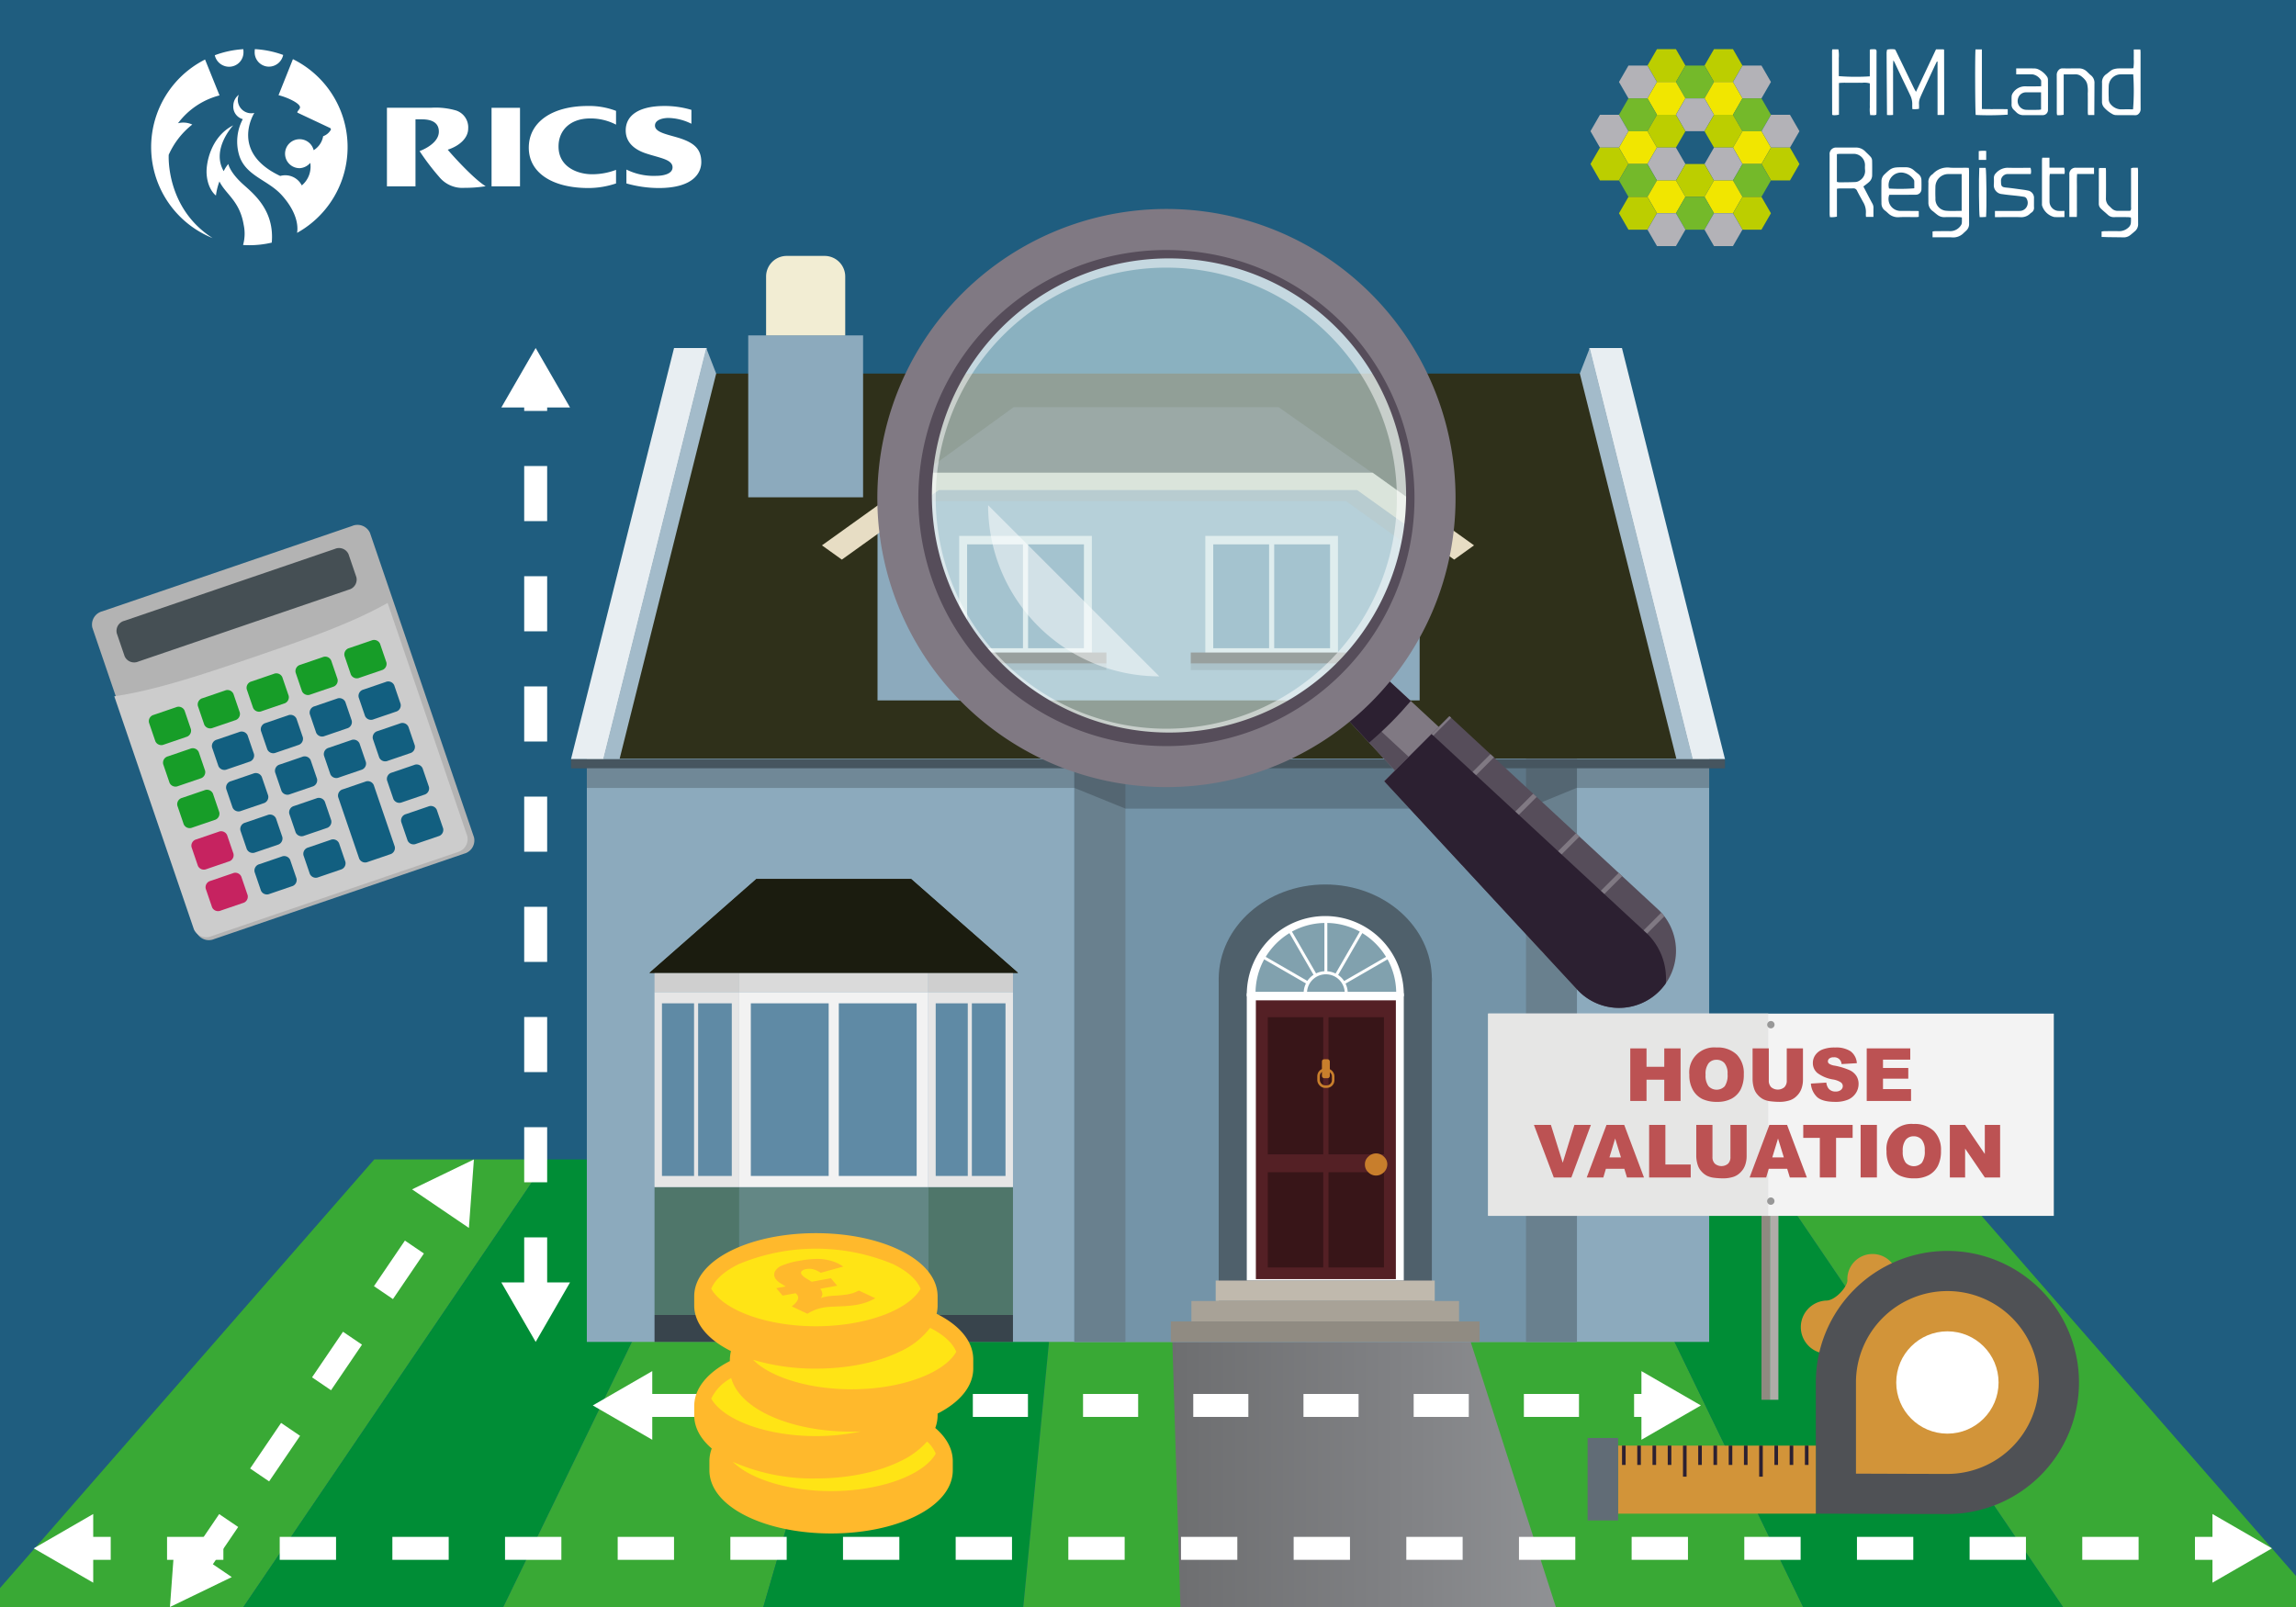 <svg xmlns="http://www.w3.org/2000/svg" xmlns:xlink="http://www.w3.org/1999/xlink" width="500" height="350" viewBox="0 0 500 350">
  <defs>
    <style>
      .a, .ao, .ap, .aq, .u {
        fill: none;
      }

      .b {
        fill: #1f5d7f;
      }

      .c {
        fill: #39a935;
      }

      .d {
        fill: #008d36;
      }

      .ab, .an, .e, .g, .i, .m, .n, .t, .v, .w, .x, .y {
        fill-rule: evenodd;
      }

      .e {
        fill: url(#a);
      }

      .f {
        fill: #8caabd;
      }

      .g {
        fill: #2f301a;
      }

      .h {
        fill: #7494a8;
      }

      .i {
        fill: #69808e;
      }

      .j {
        fill: #f2edd3;
      }

      .k {
        fill: #e8eef2;
      }

      .l {
        fill: #a3bbca;
      }

      .m {
        fill: #46555f;
      }

      .n, .o {
        fill: #4f606b;
      }

      .bp, .p, .t {
        fill: #fff;
      }

      .q {
        fill: #542025;
      }

      .r {
        fill: #381518;
      }

      .s {
        fill: #c87e2c;
      }

      .u {
        stroke: #c87e2c;
        stroke-width: 0.555px;
      }

      .ao, .ap, .aq, .u {
        stroke-miterlimit: 10;
      }

      .v {
        fill: #81a1ae;
      }

      .w {
        fill: #c0b9ad;
      }

      .x {
        fill: #a8a297;
      }

      .y {
        fill: #908b82;
      }

      .z {
        opacity: 0.2;
      }

      .aa {
        fill: #49493f;
      }

      .ab {
        fill: #949494;
        opacity: 0.5;
      }

      .ac {
        fill: #e7ddc4;
      }

      .ad {
        fill: #f2f2f2;
      }

      .ae {
        fill: #5f8aa5;
      }

      .af {
        fill: #41322b;
      }

      .ag, .ah {
        fill: #275432;
      }

      .ag, .ai, .bl {
        opacity: 0.6;
      }

      .ah, .aj {
        opacity: 0.4;
      }

      .ak {
        fill: #cfcfcf;
      }

      .al {
        fill: #dadada;
      }

      .am {
        fill: #e6e6e6;
      }

      .an {
        fill: #1b1c0f;
      }

      .ao, .ap, .aq {
        stroke: #fff;
        stroke-width: 5px;
      }

      .ap {
        stroke-dasharray: 12.267 12.267;
      }

      .aq {
        stroke-dasharray: 12 12;
      }

      .ar {
        fill: #ffe415;
      }

      .as {
        fill: #ffb92c;
      }

      .at {
        isolation: isolate;
      }

      .au {
        clip-path: url(#b);
      }

      .av {
        fill: #b3b3b3;
      }

      .aw {
        fill: #454f54;
      }

      .ax {
        fill: #ccc;
      }

      .ay {
        fill: #179d28;
      }

      .az {
        fill: #c62360;
      }

      .ba {
        fill: #125f80;
      }

      .bb {
        fill: #bcce00;
      }

      .bc {
        fill: #b3b2b7;
      }

      .bd {
        fill: #74b92a;
      }

      .be {
        fill: #f1e600;
      }

      .bf {
        fill: #8f8a80;
      }

      .bg {
        fill: #afaca8;
      }

      .bh {
        fill: #f3f3f3;
      }

      .bi {
        fill: #e6e6e5;
      }

      .bj {
        fill: #989898;
      }

      .bk {
        fill: #bc5253;
      }

      .bl {
        fill: #d2e9eb;
      }

      .bm {
        fill: #807983;
      }

      .bn {
        fill: #564d5a;
      }

      .bo {
        fill: #2c2031;
      }

      .bp {
        fill-opacity: 0.5;
      }

      .bq {
        fill: #d29439;
      }

      .br {
        fill: #4f5155;
      }

      .bs {
        fill: #616c76;
      }
    </style>
    <linearGradient id="a" x1="166.409" y1="320.625" x2="256.851" y2="320.625" gradientTransform="matrix(-1, 0, 0, 1, 511.495, 0)" gradientUnits="userSpaceOnUse">
      <stop offset="0" stop-color="#929497"/>
      <stop offset="0.426" stop-color="#818285"/>
      <stop offset="1" stop-color="#6d6e70"/>
    </linearGradient>
    <clipPath id="b">
      <polygon class="a" points="173.939 286.466 165.373 276.129 182.606 273.09 191.172 283.427 173.939 286.466"/>
    </clipPath>
  </defs>
  <title>new-house-230222-2</title>
  <rect class="b" x="-5" y="-5" width="510" height="360"/>
  <g>
    <g>
      <polygon class="c" points="81.501 252.524 119.201 252.524 31.236 382.066 -31.596 382.066 81.501 252.524"/>
      <polygon class="d" points="119.201 252.524 156.9 252.524 94.068 382.066 31.236 382.066 119.201 252.524"/>
      <polygon class="c" points="156.9 252.524 194.599 252.524 156.9 382.066 94.068 382.066 156.9 252.524"/>
      <polygon class="d" points="194.599 252.524 232.298 252.524 219.732 382.066 156.9 382.066 194.599 252.524"/>
      <polygon class="c" points="232.298 252.524 269.997 252.524 282.564 382.066 219.732 382.066 232.298 252.524"/>
      <polygon class="d" points="269.997 252.524 307.696 252.524 345.396 382.066 282.564 382.066 269.997 252.524"/>
      <polygon class="c" points="307.696 252.524 345.396 252.524 408.228 382.066 345.396 382.066 307.696 252.524"/>
      <polygon class="d" points="345.396 252.524 383.095 252.524 471.06 382.066 408.228 382.066 345.396 252.524"/>
      <polygon class="c" points="383.095 252.524 420.794 252.524 533.891 382.066 471.06 382.066 383.095 252.524"/>
    </g>
    <polygon class="e" points="254.643 270.408 333.58 270.408 333.949 270.408 313.253 270.408 345.085 369.517 257.687 370.841 254.643 270.408"/>
    <g>
      <rect class="f" x="127.796" y="165.224" width="244.409" height="127.039"/>
      <polygon class="g" points="350.371 81.362 149.629 81.362 127.796 165.224 372.204 165.224 350.371 81.362"/>
      <rect class="h" x="233.88" y="165.224" width="109.427" height="127.039" transform="translate(577.188 457.487) rotate(180)"/>
      <polygon class="i" points="245.091 165.224 233.998 165.224 233.998 292.263 245.091 292.263 245.091 252.538 245.091 165.224 245.091 165.224"/>
      <polygon class="i" points="343.414 165.224 332.321 165.224 332.321 292.263 343.414 292.263 343.414 252.538 343.414 165.224 343.414 165.224"/>
      <g>
        <rect class="f" x="162.942" y="73.048" width="25.012" height="35.263" transform="translate(350.896 181.359) rotate(180)"/>
        <path class="j" d="M166.83,55.737h17.235a0,0,0,0,1,0,0V68.552A4.496,4.496,0,0,1,179.57,73.048h-8.244a4.496,4.496,0,0,1-4.496-4.496V55.737a0,0,0,0,1,0,0Z" transform="translate(350.896 128.785) rotate(180)"/>
      </g>
      <polygon class="k" points="346.096 75.798 353.213 75.798 375.655 165.351 368.539 165.351 346.096 75.798"/>
      <polygon class="l" points="344.037 81.362 346.201 75.798 368.643 165.351 365.085 165.351 344.037 81.362"/>
      <polygon class="k" points="153.904 75.798 146.787 75.798 124.345 165.351 131.461 165.351 153.904 75.798"/>
      <polygon class="l" points="155.963 81.362 153.799 75.798 131.357 165.351 134.915 165.351 155.963 81.362"/>
      <polygon class="m" points="375.655 165.351 375.655 167.341 124.345 167.341 124.345 165.351 171.857 165.351 375.655 165.351 375.655 165.351"/>
      <g>
        <path class="n" d="M288.606,192.634c12.819,0,23.21,9.226,23.21,20.606v.484h-46.42V213.24C265.396,201.859,275.788,192.634,288.606,192.634Z"/>
        <rect class="o" x="265.396" y="212.942" width="46.42" height="72.01" transform="translate(577.213 497.893) rotate(-180)"/>
        <rect class="p" x="271.511" y="216.33" width="34.191" height="62.571" transform="translate(577.213 495.231) rotate(-180)"/>
        <path class="q" d="M303.978,217.87H273.49v60.718h30.488Z"/>
        <path class="r" d="M288.164,251.417V221.551H276.083v29.866Z"/>
        <path class="r" d="M289.305,221.551v29.866H301.386V221.551Z"/>
        <path class="r" d="M288.164,276.047v-20.74H276.083v20.74Z"/>
        <path class="r" d="M301.386,276.047v-20.74H289.305v20.74Z"/>
        <path class="s" d="M302.112,253.595a2.176,2.176,0,0,0-.726-1.659,2.38,2.38,0,0,0-3.422,0,2.176,2.176,0,0,0-.726,1.659,2.233,2.233,0,0,0,.726,1.711,2.341,2.341,0,0,0,1.711.726,2.48,2.48,0,0,0,2.437-2.437Z"/>
        <path class="t" d="M288.606,199.513a17.096,17.096,0,0,1,17.096,17.096v.401H271.511v-.401A17.096,17.096,0,0,1,288.606,199.513Z"/>
        <rect class="s" x="287.876" y="230.697" width="1.718" height="4.134" rx="0.476" transform="translate(577.469 465.527) rotate(-180)"/>
        <rect class="u" x="287.144" y="232.984" width="3.182" height="3.683" rx="1.402" transform="translate(577.469 469.651) rotate(180)"/>
        <g>
          <path class="v" d="M304.048,216.014H293.489a4.777,4.777,0,0,0-.472-1.79l9.147-5.281A15.246,15.246,0,0,1,304.048,216.014Z"/>
          <path class="v" d="M288.417,201.017V211.535a4.775,4.775,0,0,0-1.814.468L281.347,202.9A15.248,15.248,0,0,1,288.417,201.017Z"/>
          <path class="v" d="M290.848,212.034a4.77,4.77,0,0,0-1.796-.491V201.017a15.25,15.25,0,0,1,7.07,1.883Z"/>
          <path class="v" d="M284.395,214.191a4.77,4.77,0,0,0-.489,1.822H273.421a15.248,15.248,0,0,1,1.883-7.071Z"/>
          <path class="v" d="M292.715,213.665a4.846,4.846,0,0,0-1.309-1.326l5.26-9.11a15.377,15.377,0,0,1,5.17,5.169Z"/>
          <path class="v" d="M286.044,212.307a4.848,4.848,0,0,0-1.346,1.326l-9.064-5.234a15.381,15.381,0,0,1,5.17-5.169Z"/>
        </g>
        <path class="v" d="M284.636,216.014a4.109,4.109,0,0,1,8.197,0Z"/>
        <polygon class="w" points="264.743 283.355 264.743 278.901 312.444 278.901 312.444 283.355 264.743 283.355 264.743 283.355"/>
        <polygon class="x" points="259.451 287.809 259.451 283.355 317.736 283.355 317.736 287.809 259.451 287.809 259.451 287.809"/>
        <polygon class="y" points="254.976 292.263 254.976 287.809 322.211 287.809 322.211 292.263 254.976 292.263 254.976 292.263"/>
      </g>
      <polygon class="z" points="372.204 171.612 343.307 171.612 332.321 176.117 245.091 176.117 233.998 171.612 127.796 171.612 127.796 167.341 372.204 167.341 372.204 171.612"/>
      <g>
        <polygon class="aa" points="278.425 88.68 220.758 88.68 197.782 105.307 302.134 105.307 278.425 88.68"/>
        <polygon class="f" points="299.4 105.182 201.28 105.182 191.098 112.19 191.098 152.545 309.157 152.545 309.157 111.69 299.4 105.182"/>
        <path class="ab" d="M296.867,105.183s-92.124-.006-92.613.01l-4.159,3.964h93.06l16.002,11.486v-6.626Z"/>
        <g>
          <polygon class="a" points="222.889 93.522 209.733 102.952 290.267 102.952 277.111 93.522 222.889 93.522"/>
          <polygon class="ac" points="298.926 102.952 201.074 102.952 178.998 118.777 183.327 121.88 204.465 106.729 295.535 106.729 316.673 121.88 321.002 118.777 298.926 102.952"/>
        </g>
        <g>
          <g>
            <rect class="ad" x="208.883" y="116.718" width="28.891" height="26.588" transform="translate(446.657 260.025) rotate(-180)"/>
            <g>
              <rect class="ae" x="223.885" y="118.561" width="12.163" height="22.619"/>
              <rect class="ae" x="210.609" y="118.561" width="12.163" height="22.619"/>
            </g>
            <rect class="af" x="205.711" y="142.119" width="35.236" height="2.375" transform="translate(446.657 286.613) rotate(-180)"/>
            <rect class="z" x="205.711" y="144.494" width="35.236" height="1.443" transform="translate(446.657 290.431) rotate(-180)"/>
          </g>
          <g>
            <rect class="ad" x="262.481" y="116.718" width="28.891" height="26.588" transform="translate(553.853 260.025) rotate(-180)"/>
            <g>
              <rect class="ae" x="277.483" y="118.561" width="12.163" height="22.619"/>
              <rect class="ae" x="264.207" y="118.561" width="12.163" height="22.619"/>
            </g>
            <rect class="af" x="259.309" y="142.119" width="35.236" height="2.375" transform="translate(553.853 286.613) rotate(-180)"/>
            <rect class="z" x="259.309" y="144.494" width="35.236" height="1.443" transform="translate(553.853 290.431) rotate(-180)"/>
          </g>
        </g>
      </g>
      <g>
        <polygon class="g" points="221.699 211.894 141.428 211.894 164.709 191.446 198.417 191.446 221.699 211.894"/>
        <rect class="ag" x="142.536" y="258.541" width="18.447" height="27.855"/>
        <rect class="ag" x="202.145" y="258.541" width="18.447" height="27.855"/>
        <rect class="ah" x="160.982" y="258.541" width="41.162" height="27.855"/>
        <rect class="ai" x="142.536" y="286.396" width="18.447" height="5.867"/>
        <rect class="ai" x="202.145" y="286.396" width="18.447" height="5.867"/>
        <rect class="aj" x="160.982" y="286.396" width="41.162" height="5.867"/>
        <rect class="ak" x="142.536" y="211.894" width="18.447" height="4.205"/>
        <rect class="ak" x="202.145" y="211.894" width="18.447" height="4.205"/>
        <rect class="al" x="160.982" y="211.894" width="41.162" height="4.205"/>
        <rect class="am" x="142.536" y="216.1" width="18.447" height="42.441"/>
        <rect class="am" x="202.145" y="216.1" width="18.447" height="42.441"/>
        <rect class="ad" x="160.982" y="216.1" width="41.162" height="42.441"/>
        <g>
          <rect class="ae" x="163.507" y="218.522" width="16.952" height="37.596"/>
          <rect class="ae" x="182.667" y="218.522" width="16.952" height="37.596"/>
        </g>
        <g>
          <rect class="ae" x="144.158" y="218.522" width="6.985" height="37.596"/>
          <rect class="ae" x="152.033" y="218.522" width="7.327" height="37.596"/>
        </g>
        <g>
          <rect class="ae" x="203.767" y="218.522" width="6.985" height="37.596"/>
          <rect class="ae" x="211.642" y="218.522" width="7.327" height="37.596"/>
        </g>
        <polygon class="an" points="221.699 211.894 141.428 211.894 164.709 191.446 198.417 191.446 221.699 211.894"/>
      </g>
    </g>
    <g>
      <line class="ao" x1="18.112" y1="337.226" x2="24.112" y2="337.226"/>
      <line class="ap" x1="36.379" y1="337.226" x2="471.862" y2="337.226"/>
      <line class="ao" x1="477.996" y1="337.226" x2="483.996" y2="337.226"/>
      <polygon class="p" points="20.3 344.705 7.347 337.225 20.3 329.746 20.3 344.705"/>
      <polygon class="p" points="481.807 344.705 494.76 337.225 481.807 329.746 481.807 344.705"/>
    </g>
    <g>
      <line class="aq" x1="43.057" y1="341.095" x2="97.153" y2="261.429"/>
      <polygon class="p" points="50.474 343.486 37.01 350 38.099 335.082 50.474 343.486"/>
      <polygon class="p" points="102.112 267.441 103.201 252.524 89.736 259.038 102.112 267.441"/>
    </g>
    <g>
      <line class="aq" x1="139.856" y1="306.101" x2="359.641" y2="306.101"/>
      <polygon class="p" points="142.044 313.58 129.092 306.101 142.044 298.621 142.044 313.58"/>
      <polygon class="p" points="357.453 313.58 370.405 306.101 357.453 298.621 357.453 313.58"/>
    </g>
    <g>
      <line class="aq" x1="116.655" y1="281.499" x2="116.655" y2="86.562"/>
      <polygon class="p" points="124.135 279.31 116.655 292.263 109.176 279.31 124.135 279.31"/>
      <polygon class="p" points="124.135 88.75 116.655 75.798 109.176 88.75 124.135 88.75"/>
    </g>
    <g>
      <path class="ar" d="M209.798,295.305c0-3.438-3.502-6.512-9.005-8.558a6.595,6.595,0,0,0,2.366-4.732c0-6.16-11.238-11.154-25.1-11.154s-25.1,4.994-25.1,11.154c0,3.438,3.502,6.512,9.005,8.558a6.595,6.595,0,0,0-2.366,4.732,5.234,5.234,0,0,0,.347,1.854c-3.658,1.938-5.861,4.436-5.861,7.163,0,2.72,2.193,5.213,5.835,7.149-2.62,1.761-4.146,3.872-4.146,6.141,0,6.16,11.238,11.154,25.1,11.154s25.1-4.994,25.1-11.154c0-2.72-2.193-5.213-5.835-7.149,2.62-1.761,4.147-3.872,4.147-6.141a5.233,5.233,0,0,0-.347-1.854C207.594,300.53,209.798,298.032,209.798,295.305Z"/>
      <path class="as" d="M203.965,286.137a7.803,7.803,0,0,0,.218-1.829v-1.956c0-3.908-2.918-7.482-8.217-10.062-4.912-2.392-11.406-3.71-18.285-3.71s-13.373,1.317-18.285,3.71c-5.299,2.58-8.217,6.154-8.217,10.062v1.956c0,3.854,2.839,7.382,7.999,9.954a8.833,8.833,0,0,0-.235,1.82v.357C153.932,299,151.18,302.48,151.18,306.275v1.956c0,2.635,1.329,5.118,3.817,7.247a7.885,7.885,0,0,0-.512,2.778v1.956c0,3.908,2.918,7.482,8.217,10.062,4.912,2.392,11.406,3.71,18.285,3.71s13.373-1.317,18.285-3.71c5.299-2.58,8.217-6.154,8.217-10.062v-1.956c0-2.635-1.327-5.117-3.815-7.246a7.895,7.895,0,0,0,.51-2.779v-.357c5.011-2.561,7.763-6.041,7.763-9.836v-1.956C211.947,292.232,209.114,288.708,203.965,286.137Zm-49.081-5.44c.767-1.952,2.858-3.846,5.991-5.372a43.606,43.606,0,0,1,33.613,0c3.133,1.526,5.224,3.421,5.991,5.372-2.712,4.717-12.133,8.156-22.798,8.156S157.595,285.414,154.884,280.697Zm0,23.923a10,10,0,0,1,4.35-4.478c.856,3.077,3.596,5.85,7.927,7.959,4.912,2.392,11.406,3.71,18.285,3.71.672,0,1.34-.016,2.004-.041a46.797,46.797,0,0,1-9.767,1.006C167.016,312.776,157.595,309.336,154.884,304.62Zm48.901,11.981c-2.712,4.717-12.133,8.156-22.798,8.156-9.265,0-17.586-2.597-21.39-6.37a43,43,0,0,0,18.085,3.617c6.879,0,13.373-1.317,18.285-3.71a18.157,18.157,0,0,0,5.926-4.334A7.529,7.529,0,0,1,203.785,316.601Zm-18.34-14.018c-9.312,0-17.675-2.622-21.452-6.426a47.235,47.235,0,0,0,13.689,1.924c6.879,0,13.373-1.317,18.285-3.71a16.969,16.969,0,0,0,6.578-5.168c2.969,1.5,4.956,3.335,5.699,5.224C205.532,299.144,196.111,302.583,185.445,302.583Z"/>
      <g class="at">
        <g class="au">
          <path class="as" d="M174.18,274.576l-.146.026a16.244,16.244,0,0,0-3.758,1.036,2.885,2.885,0,0,0-1.576,1.416,1.58,1.58,0,0,0,.388,1.685,3.412,3.412,0,0,0,.533.522c.12.085.617.395,1.475.928l-2.053.368,1.382,1.622,2.848-.521q.242.247.289.303c.578.682.202,1.538-1.141,2.564l3.412,1.606a9.5,9.5,0,0,1,3.387-1.331c.396-.07.795-.121,1.158-.154.379-.03,1.382-.082,3.008-.145a24.845,24.845,0,0,0,3.136-.31,15.287,15.287,0,0,0,2.106-.533,13.101,13.101,0,0,0,1.988-.904l-3.583-1.675a11.089,11.089,0,0,1-1.234.535,10.267,10.267,0,0,1-1.251.301,24.427,24.427,0,0,1-2.615.268,16.54,16.54,0,0,0-1.861.185l-.08.015a9.526,9.526,0,0,0-1.244.325,1.545,1.545,0,0,0,.346-.907,2.27,2.27,0,0,0-.456-1.114l3.673-.666-1.371-1.624-4.164.759c-.866-.513-1.399-.836-1.595-.981a2.871,2.871,0,0,1-.504-.471c-.272-.313-.309-.586-.134-.816a1.776,1.776,0,0,1,1.078-.495,3.629,3.629,0,0,1,1.371.026,5.278,5.278,0,0,1,1.731.795l4.905-1.356a8.212,8.212,0,0,0-2.557-1.228,11.088,11.088,0,0,0-3.07-.448,22.21,22.21,0,0,0-3.819.393"/>
        </g>
      </g>
    </g>
    <g>
      <path class="av" d="M103.221,182.357a2.983,2.983,0,0,1-2.17,3.578L46.668,204.514a2.983,2.983,0,0,1-3.906-1.502L20.114,136.719a2.983,2.983,0,0,1,2.17-3.578l54.382-18.579a2.983,2.983,0,0,1,3.906,1.502Z"/>
      <path class="aw" d="M27.146,142.947a2.266,2.266,0,0,0,2.967,1.141L75.96,128.425a2.266,2.266,0,0,0,1.649-2.718l-1.714-5.017a2.266,2.266,0,0,0-2.967-1.141l-45.847,15.663A2.266,2.266,0,0,0,25.432,137.93Z"/>
      <path class="ax" d="M55.492,143.034c-10.957,3.744-21.468,7.279-30.605,8.621l17.341,50.757a2.937,2.937,0,0,0,3.845,1.479l53.542-18.292a2.937,2.937,0,0,0,2.137-3.523L84.412,131.319C76.364,135.848,66.45,139.291,55.492,143.034Z"/>
      <path class="ay" d="M41.573,158.803a1.425,1.425,0,0,1-1.037,1.71l-4.838,1.653a1.425,1.425,0,0,1-1.866-.718l-1.382-4.045a1.425,1.425,0,0,1,1.037-1.71l4.839-1.653a1.425,1.425,0,0,1,1.866.718Z"/>
      <path class="ay" d="M52.217,155.166a1.425,1.425,0,0,1-1.037,1.71l-4.838,1.653a1.425,1.425,0,0,1-1.866-.718l-1.382-4.045a1.425,1.425,0,0,1,1.037-1.71l4.839-1.653a1.425,1.425,0,0,1,1.866.718Z"/>
      <path class="ay" d="M62.86,151.53A1.425,1.425,0,0,1,61.823,153.24l-4.839,1.653a1.425,1.425,0,0,1-1.866-.718l-1.382-4.045a1.425,1.425,0,0,1,1.037-1.709l4.838-1.653a1.425,1.425,0,0,1,1.866.718Z"/>
      <path class="ay" d="M73.503,147.894a1.425,1.425,0,0,1-1.037,1.71l-4.838,1.653a1.425,1.425,0,0,1-1.866-.718l-1.382-4.045a1.425,1.425,0,0,1,1.037-1.709l4.838-1.653a1.425,1.425,0,0,1,1.866.718Z"/>
      <path class="ay" d="M84.147,144.258a1.425,1.425,0,0,1-1.037,1.71L78.271,147.62a1.425,1.425,0,0,1-1.866-.718l-1.382-4.045a1.425,1.425,0,0,1,1.037-1.709l4.839-1.653a1.425,1.425,0,0,1,1.866.718Z"/>
      <path class="ay" d="M44.662,167.843a1.425,1.425,0,0,1-1.037,1.709l-4.838,1.653a1.425,1.425,0,0,1-1.866-.718l-1.382-4.045a1.425,1.425,0,0,1,1.037-1.71l4.838-1.653a1.425,1.425,0,0,1,1.866.718Z"/>
      <path class="ay" d="M47.751,176.884a1.425,1.425,0,0,1-1.037,1.71l-4.838,1.653a1.425,1.425,0,0,1-1.866-.718l-1.382-4.045a1.425,1.425,0,0,1,1.037-1.71l4.839-1.653a1.425,1.425,0,0,1,1.866.718Z"/>
      <path class="az" d="M50.839,185.924a1.425,1.425,0,0,1-1.037,1.71l-4.839,1.653a1.425,1.425,0,0,1-1.866-.718l-1.382-4.045a1.425,1.425,0,0,1,1.037-1.709l4.838-1.653a1.425,1.425,0,0,1,1.866.718Z"/>
      <path class="az" d="M53.928,194.965a1.425,1.425,0,0,1-1.037,1.709l-4.838,1.653a1.425,1.425,0,0,1-1.866-.718l-1.382-4.045a1.425,1.425,0,0,1,1.037-1.71l4.839-1.653a1.425,1.425,0,0,1,1.866.718Z"/>
      <g>
        <path class="ba" d="M55.305,164.207a1.425,1.425,0,0,1-1.037,1.709L49.43,167.57a1.425,1.425,0,0,1-1.866-.718l-1.382-4.045a1.425,1.425,0,0,1,1.037-1.709l4.838-1.653a1.425,1.425,0,0,1,1.866.718Z"/>
        <path class="ba" d="M65.948,160.571a1.425,1.425,0,0,1-1.037,1.71l-4.838,1.653a1.425,1.425,0,0,1-1.866-.718l-1.382-4.045a1.425,1.425,0,0,1,1.037-1.71L62.7,155.808a1.425,1.425,0,0,1,1.866.718Z"/>
        <path class="ba" d="M76.592,156.935a1.425,1.425,0,0,1-1.037,1.71l-4.838,1.653A1.425,1.425,0,0,1,68.85,159.58l-1.382-4.045a1.425,1.425,0,0,1,1.037-1.709l4.838-1.653a1.425,1.425,0,0,1,1.866.718Z"/>
        <path class="ba" d="M87.235,153.298a1.425,1.425,0,0,1-1.037,1.709L81.36,156.661a1.425,1.425,0,0,1-1.866-.718l-1.382-4.045a1.425,1.425,0,0,1,1.037-1.71l4.838-1.653a1.425,1.425,0,0,1,1.866.718Z"/>
        <path class="ba" d="M58.394,173.248a1.425,1.425,0,0,1-1.037,1.71l-4.839,1.653a1.425,1.425,0,0,1-1.866-.718l-1.382-4.045a1.425,1.425,0,0,1,1.037-1.71l4.838-1.653a1.425,1.425,0,0,1,1.866.718Z"/>
        <path class="ba" d="M69.037,169.612A1.425,1.425,0,0,1,68,171.321l-4.838,1.653a1.425,1.425,0,0,1-1.866-.718l-1.382-4.045a1.425,1.425,0,0,1,1.037-1.709l4.838-1.653a1.425,1.425,0,0,1,1.866.718Z"/>
        <path class="ba" d="M79.68,165.975a1.425,1.425,0,0,1-1.037,1.709l-4.838,1.653a1.425,1.425,0,0,1-1.866-.718l-1.382-4.045a1.425,1.425,0,0,1,1.037-1.71l4.838-1.653a1.425,1.425,0,0,1,1.866.718Z"/>
        <path class="ba" d="M90.324,162.339a1.425,1.425,0,0,1-1.037,1.71l-4.838,1.653a1.425,1.425,0,0,1-1.866-.718L81.2,160.939a1.425,1.425,0,0,1,1.037-1.71l4.838-1.653a1.425,1.425,0,0,1,1.866.718Z"/>
        <path class="ba" d="M61.483,182.288a1.425,1.425,0,0,1-1.037,1.709l-4.838,1.653a1.425,1.425,0,0,1-1.866-.718l-1.382-4.045a1.425,1.425,0,0,1,1.037-1.709l4.838-1.653a1.425,1.425,0,0,1,1.866.718Z"/>
        <path class="ba" d="M72.126,178.652a1.425,1.425,0,0,1-1.037,1.71l-4.838,1.653a1.425,1.425,0,0,1-1.866-.718l-1.382-4.045a1.425,1.425,0,0,1,1.037-1.71l4.838-1.653a1.425,1.425,0,0,1,1.866.718Z"/>
        <path class="ba" d="M85.963,184.365a1.425,1.425,0,0,1-1.037,1.709l-4.838,1.653a1.425,1.425,0,0,1-1.866-.718l-4.576-13.394a1.425,1.425,0,0,1,1.037-1.71l4.838-1.653a1.425,1.425,0,0,1,1.866.718Z"/>
        <path class="ba" d="M93.412,171.38a1.425,1.425,0,0,1-1.037,1.709l-4.838,1.653a1.425,1.425,0,0,1-1.866-.718l-1.382-4.045a1.425,1.425,0,0,1,1.037-1.709l4.838-1.653a1.425,1.425,0,0,1,1.866.718Z"/>
        <path class="ba" d="M64.571,191.329a1.425,1.425,0,0,1-1.037,1.71l-4.838,1.653a1.425,1.425,0,0,1-1.866-.718l-1.382-4.045a1.425,1.425,0,0,1,1.037-1.71l4.838-1.653a1.425,1.425,0,0,1,1.866.718Z"/>
        <path class="ba" d="M75.215,187.693a1.425,1.425,0,0,1-1.037,1.709l-4.838,1.653a1.425,1.425,0,0,1-1.866-.718l-1.382-4.045a1.425,1.425,0,0,1,1.037-1.709l4.838-1.653a1.425,1.425,0,0,1,1.866.718Z"/>
        <path class="ba" d="M96.501,180.42a1.425,1.425,0,0,1-1.037,1.71l-4.838,1.653a1.425,1.425,0,0,1-1.866-.718L87.377,179.02a1.425,1.425,0,0,1,1.037-1.71l4.838-1.653a1.425,1.425,0,0,1,1.866.718Z"/>
      </g>
    </g>
    <g>
      <path class="t" d="M134.155,36.995a14.607,14.607,0,0,1-5.261.956c-2.913,0-7.261-1.457-7.261-6.043,0-3.609,2.631-6.109,6.87-6.109a11.947,11.947,0,0,1,5.652,1.348v-3a16.345,16.345,0,0,0-6.174-1.065c-7.696,0-12.827,3.479-12.827,9.088,0,5.391,5.022,8.782,13.001,8.782a18.976,18.976,0,0,0,6-1V36.995Zm2.26-.065a13.402,13.402,0,0,0,6.434,1.369c1.545,0,3.61-.391,3.61-1.848,0-1.739-2.783-2.042-5.74-3.021-2.391-.783-4.456-2.283-4.456-5.022,0-3.391,3.044-5.326,8.413-5.326a20.331,20.331,0,0,1,5.892.848v3.022a11.8,11.8,0,0,0-4.978-1.261c-1.326,0-2.957.435-2.957,1.652,0,1.565,2.913,1.956,5.479,2.783,3.151,1.044,4.608,2.413,4.608,5.195,0,2.153-1.522,5.631-9.283,5.631a26.191,26.191,0,0,1-7.022-1V36.929Zm-29.37-13.457h6.197V40.581h-6.197Zm-9.544,9.131c2.566-.827,4.456-2.544,4.456-4.61a3.857,3.857,0,0,0-2.652-3.935,15.855,15.855,0,0,0-5.456-.587H84.263V40.581h6.218V25.993h1.413c2.327,0,3.674.848,3.674,2.674,0,2.783-4.196,4.239-4.196,4.239a51.843,51.843,0,0,0,4.239,5.587,6.527,6.527,0,0,0,5.608,2.414,27.472,27.472,0,0,0,4.544-.349C103.284,39.059,98.807,34.168,97.502,32.603Z"/>
      <g>
        <path class="t" d="M58.589,14.516a3.188,3.188,0,0,0,3.078-2.549,21.311,21.311,0,0,0-6.17-1.266c-.02.218-.038.524-.038.705A3.113,3.113,0,0,0,58.589,14.516Z"/>
        <path class="t" d="M49.893,14.537a3.131,3.131,0,0,0,3.13-3.13,4.775,4.775,0,0,0-.037-.695,21.325,21.325,0,0,0-6.21,1.319A3.196,3.196,0,0,0,49.893,14.537Z"/>
        <path class="t" d="M36.742,33.713a17.28,17.28,0,0,1,5.13-6.587,4.678,4.678,0,0,0-3.109-.282,16.42,16.42,0,0,1,9.043-6.067l-3.151-7.812A21.364,21.364,0,0,0,46.3,51.856C36.018,45.278,36.742,33.713,36.742,33.713Z"/>
        <path class="t" d="M63.791,12.884l-3.135,7.849c1.783.413,5.13,1.892,4.63,2.848-.217.435-.739.848-.457.979,3.239,1.522,7.066,3.326,7.066,3.326s.261.174.13.413a3.165,3.165,0,0,1-1.652,1.369,4.456,4.456,0,0,1-2.066,3.043,3.14,3.14,0,0,0-3.022-2.391,3.153,3.153,0,1,0,.044,6.304,3.276,3.276,0,0,0,2.239-1.151A5.313,5.313,0,0,1,65.72,40.387a4.036,4.036,0,0,0-4.696-2.065c-10.87-5.131-5.869-13.349-5.631-13.74a2.285,2.285,0,0,1-.673.087,2.937,2.937,0,0,1-2.935-2.935,3.019,3.019,0,0,1,.217-1.087A3.054,3.054,0,0,0,50.807,23.06a2.819,2.819,0,0,0,2.066,2.892,10.408,10.408,0,0,0-.848,7.653c1.305,4.695,6.261,5.5,9.326,8.891,3.808,4.225,3.488,7.423,3.342,8.221a21.357,21.357,0,0,0-.902-37.832Z"/>
        <path class="t" d="M53.089,40.278c-3.066-2.717-3.37-4.565-3.37-4.565a7.214,7.214,0,0,0-1,1.566C45.914,32.496,50.785,27.3,50.785,27.3c-4.892,2.478-5.978,8.305-5.783,10.675.261,3.391,2.022,4.608,2.022,4.608a13.712,13.712,0,0,1,.761-3.065c1.37,2.804,4.413,4.217,5.283,9.456a9.146,9.146,0,0,1-.134,4.385c.454.029.911.048,1.373.048a21.437,21.437,0,0,0,4.873-.564C59.787,46.003,55.475,42.404,53.089,40.278Z"/>
      </g>
    </g>
    <g>
      <g>
        <path class="p" d="M421.607,10.746h1.646a.652.652,0,0,1,.086.076.136.136,0,0,1,.028.072q.013,6.941.021,13.882a1.448,1.448,0,0,1-.057.267h-1.393V13.43l-.14-.041c-.208.429-.423.856-.624,1.288q-1.146,2.47-2.283,4.944c-.245.533-.49,1.066-.718,1.607a3.204,3.204,0,0,0-.269,1.492c.023.318.004.639.004.978a5.337,5.337,0,0,1-1.456.063c-.008-.345-.037-.66-.019-.974a4.33,4.33,0,0,0-.472-2.087c-.7-1.5-1.427-2.988-2.139-4.483-.425-.893-.842-1.79-1.265-2.684-.039-.082-.097-.156-.244-.386a23.389,23.389,0,0,0-.053,2.483c-.011.78-.003,1.561-.003,2.341v7.06c-.252.018-.459.043-.666.045s-.416-.018-.662-.031c-.03-4.557-.062-9.068-.085-13.58a3.896,3.896,0,0,1,.117-.667,5.205,5.205,0,0,1,1.495-.067c.305-.008.372.264.476.477q.788,1.618,1.574,3.236c.756,1.565,1.506,3.134,2.264,4.698.125.258.275.503.471.856Z"/>
        <path class="p" d="M405.791,40.619c.674,1.286,1.303,2.514,1.963,3.727a1.726,1.726,0,0,1,.228.885c-.01.65-.003,1.3-.003,2.007H406.364a4.04,4.04,0,0,1-.037-.708,4.163,4.163,0,0,0-.586-2.512c-.446-.817-.909-1.627-1.325-2.459a.828.828,0,0,0-.862-.529c-.994.025-1.988.005-2.983.011a4.427,4.427,0,0,0-.544.075v6.063a4.694,4.694,0,0,1-1.522.108c-.024-.239-.065-.453-.065-.667q-.006-6.477-.003-12.954a1.393,1.393,0,0,1,1.508-1.53c1.364-.007,2.727-.012,4.091-.001a2.791,2.791,0,0,1,2.082.77c.433.441.904.847,1.303,1.315a1.321,1.321,0,0,1,.268.772c.03,1.079.016,2.159.011,3.238a1.965,1.965,0,0,1-.743,1.467C406.601,40.019,406.205,40.295,405.791,40.619Zm-5.771-1.013a2.392,2.392,0,0,0,.494.103c1.19-.01,2.38-.01,3.568-.067a1.842,1.842,0,0,0,.919-.346,2.412,2.412,0,0,0,1.141-2.39,7.12,7.12,0,0,1-.004-.851,2.468,2.468,0,0,0-2.569-2.551q-1.49-.007-2.98.004a5.516,5.516,0,0,0-.569.061Z"/>
        <path class="p" d="M420.854,51.686V50.407c.215-.022.404-.056.593-.057,1.108-.008,2.216-.023,3.323-.006a2.756,2.756,0,0,0,2.308-1.348,1.104,1.104,0,0,0,.154-.559c.024-.337.007-.677.007-1.069a4.777,4.777,0,0,0-.587-.078c-1.079-.007-2.159-.026-3.238.005a2.372,2.372,0,0,1-1.498-.496c-.367-.265-.696-.582-1.062-.848a2.232,2.232,0,0,1-.905-1.911c-.013-1.391-.021-2.784.005-4.175a1.981,1.981,0,0,1,.936-1.948,4.324,4.324,0,0,1,3.824-1.393c1.133.06,2.272.011,3.408.013.194,0,.388.016.63.027.018.246.048.465.048.684.003,3.834-.007,7.669.011,11.503a1.9,1.9,0,0,1-.586,1.439c-.221.22-.462.421-.682.641a3.17,3.17,0,0,1-2.57.861c-.618-.033-1.24-.007-1.86-.007Zm6.338-5.762v-8.016c-.977,0-1.908-.003-2.839.001a2.803,2.803,0,0,0-2.877,2.792c-.021.821-.033,1.644.009,2.463a2.537,2.537,0,0,0,2.347,2.737C424.925,45.997,426.031,45.924,427.192,45.924Z"/>
        <path class="p" d="M399.024,10.744h1.32a7.345,7.345,0,0,1,.088,1.897c.018.672.004,1.346.004,2.019v1.922a47.141,47.141,0,0,0,6.751.046V10.86c.099-.085.119-.117.14-.117,1.539-.066,1.326-.085,1.325,1.234q-.006,6.177-.01,12.355c0,.21-.019.42-.029.64-.44.225-.874.048-1.323.12a5.865,5.865,0,0,1-.091-1.753c-.025-.564-.005-1.13-.005-1.696v-3.48a4.187,4.187,0,0,0-1.69-.129c-.564-.027-1.13-.006-1.696-.006-.538,0-1.077-.006-1.615.002a12.812,12.812,0,0,0-1.728.048V24.98a4.209,4.209,0,0,1-1.352.092.898.898,0,0,1-.089-.077.125.125,0,0,1-.037-.066q-.013-6.902-.021-13.805A2.857,2.857,0,0,1,399.024,10.744Z"/>
        <path class="p" d="M457.665,51.61V50.42a4.963,4.963,0,0,1,.574-.071c1.05-.008,2.102-.035,3.151,0a2.965,2.965,0,0,0,2.214-.883,1.556,1.556,0,0,0,.426-.807,7.632,7.632,0,0,0,.018-1.288,5.898,5.898,0,0,0-.64-.08c-.994-.008-1.988-.024-2.981.002a1.867,1.867,0,0,1-1.392-.496c-.499-.46-1.031-.884-1.515-1.358a1.427,1.427,0,0,1-.465-1.058c.012-2.498.007-4.997.011-7.495a1.612,1.612,0,0,1,.067-.295h1.444c.016.224.044.444.044.663.003,1.959.025,3.918-.01,5.877a2.153,2.153,0,0,0,.77,1.797c.172.148.314.33.49.472a1.892,1.892,0,0,0,1.14.519c.961.016,1.923.005,2.85.005.322-.277.217-.613.218-.909.008-2.498.001-4.997-.002-7.495,0-.281,0-.563,0-.86.496-.231.969-.059,1.473-.143.025.27.058.46.058.651.002,3.861-.013,7.723.013,11.584a1.965,1.965,0,0,1-.731,1.631c-.346.293-.684.597-1.044.872a2.32,2.32,0,0,1-1.515.441c-1.133-.028-2.225-.026-3.358-.049C458.583,51.634,458.153,51.61,457.665,51.61Z"/>
        <path class="p" d="M464.591,14.854a10.323,10.323,0,0,0,.074-2.029c.017-.67.004-1.34.004-2.057h1.43c.017.195.05.4.05.606.003,4.114-.006,8.228.013,12.342a1.385,1.385,0,0,1-.482,1.123.889.889,0,0,1-.65.25c-1.398-.011-2.796,0-4.194-.017a1.727,1.727,0,0,1-.694-.164,6.758,6.758,0,0,1-1.95-1.519,1.878,1.878,0,0,1-.439-1.349c-.012-1.317.011-2.634.011-3.951a2.089,2.089,0,0,1,.914-1.93c.574-.38,1.022-.957,1.736-1.117a4.393,4.393,0,0,1,.862-.139c.887-.017,1.774-.003,2.662-.007C464.147,14.895,464.355,14.87,464.591,14.854Zm-.074,8.953a52.875,52.875,0,0,0,.037-7.614c-.926,0-1.863-.012-2.8.003a2.628,2.628,0,0,0-2.536,2.48c-.03.911-.035,1.825.004,2.736a1.761,1.761,0,0,0,.499,1.383,3.035,3.035,0,0,0,1.935,1.013C462.592,23.806,463.529,23.807,464.517,23.807Z"/>
        <path class="p" d="M417.851,45.975v1.255c-.181.018-.37.053-.559.054-1.278.006-2.561-.057-3.834.025a3.073,3.073,0,0,1-2.299-.879c-.215-.184-.413-.392-.643-.555a1.906,1.906,0,0,1-.789-1.608c-.027-1.59-.021-3.182-.003-4.773a2.031,2.031,0,0,1,.654-1.507c1.513-1.446,1.751-1.557,3.839-1.559.284,0,.569-.011.852.002a2.593,2.593,0,0,1,1.704.644c.334.305.695.583,1.046.869a1.702,1.702,0,0,1,.612,1.34q.029.979.001,1.96a1.199,1.199,0,0,1-1.178,1.165c-1.923.023-3.846.018-5.769.025-.025,0-.05.025-.076.038a2.602,2.602,0,0,0,2.581,3.462q1.662.005,3.324.012C417.48,45.947,417.644,45.963,417.851,45.975Zm-6.468-4.912a38.665,38.665,0,0,0,5.491-.049c0-.498.008-1.005-.005-1.512a.67.67,0,0,0-.12-.392,3.44,3.44,0,0,0-2.091-1.453A2.731,2.731,0,0,0,411.382,41.063Z"/>
        <path class="p" d="M444.507,18.776c0-.386.002-.729-.002-1.072a.713.713,0,0,0-.038-.237,2.666,2.666,0,0,0-1.832-1.272c-.941-.008-1.883-.002-2.824-.002h-.743v-1.295c1.325,0,2.611-.01,3.895.007a2.268,2.268,0,0,1,.851.164,4.711,4.711,0,0,1,1.999,1.675,1.266,1.266,0,0,1,.169.683q.02,3.268.007,6.535a1.13,1.13,0,0,1-1.185,1.116c-1.372.002-2.744-.012-4.115.006a2.142,2.142,0,0,1-1.595-.634c-.173-.169-.345-.339-.521-.506a1.496,1.496,0,0,1-.516-1.212c.025-.537-.017-1.077.012-1.613a1.43,1.43,0,0,1,.202-.754,3.185,3.185,0,0,1,2.727-1.567c.94.038,1.882.009,2.824.006C444.033,18.805,444.242,18.788,444.507,18.776Zm-.027,1.33c-1.154,0-2.25-.008-3.345.003A1.777,1.777,0,0,0,439.49,21.38a1.915,1.915,0,0,0,1.851,2.539c.856.044,1.716.011,2.574.003a4.845,4.845,0,0,0,.566-.073Z"/>
        <path class="p" d="M434.441,45.941c1.591,0,3.118,0,4.645,0,.312,0,.625.01.935-.009a1.769,1.769,0,0,0,1.373-2.547.805.805,0,0,0-.618-.519c-.416-.07-.833-.133-1.252-.181-1.178-.137-2.363-.225-3.533-.409a1.927,1.927,0,0,1-1.783-2.181c.016-.425.017-.851.005-1.277a1.384,1.384,0,0,1,.409-1.075,3.479,3.479,0,0,1,2.513-1.207c1.672.047,3.347.012,5.053.012a2.548,2.548,0,0,1,.055,1.361h-.876c-1.334,0-2.667-.011-4.001.003a1.48,1.48,0,0,0-1.605,1.645c0,1.044.175,1.204,1.202,1.303,1.039.1,2.073.254,3.108.393.5.067,1.004.127,1.494.241a1.609,1.609,0,0,1,1.376,1.752c.006.624-.007,1.249.003,1.873a1.211,1.211,0,0,1-.604,1.215,3.328,3.328,0,0,0-.385.332,2.752,2.752,0,0,1-1.873.639c-1.587-.056-3.177-.016-4.766-.015h-.876Z"/>
        <path class="p" d="M456.079,25.057H454.73a4.139,4.139,0,0,1-.067-.524c-.006-1.399.017-2.799-.012-4.198a6.856,6.856,0,0,0-.132-2.061,2.642,2.642,0,0,0-.375-.782,4.605,4.605,0,0,0-.798-.796,2.099,2.099,0,0,0-1.396-.509c-.827.026-1.655.007-2.538.007v8.794a4.592,4.592,0,0,1-1.434.086,3.196,3.196,0,0,1-.07-.465c-.004-2.745.006-5.49-.012-8.236a1.518,1.518,0,0,1,.452-1.152.985.985,0,0,1,.78-.325c1.211.014,2.422-.001,3.633-.002a2.442,2.442,0,0,1,1.673.667c.3.269.566.58.885.822A2.115,2.115,0,0,1,456.11,18.22c-.003,2.018-.02,4.035-.03,6.052C456.078,24.505,456.079,24.737,456.079,25.057Z"/>
        <path class="p" d="M430.206,10.762h1.389v12.976c1.913.069,3.754-.007,5.626.046v1.188a62.054,62.054,0,0,1-6.968.065C430.122,24.473,430.076,12.117,430.206,10.762Z"/>
        <path class="p" d="M444.745,34.349h1.566v2.177h3.218a3.042,3.042,0,0,1,.062,1.357H446.4a5.7,5.7,0,0,0-.072.615q-.007,2.724-.002,5.449a2.052,2.052,0,0,0,1.835,1.983c.447.036.899.006,1.409.006v1.342c-.762,0-1.497.04-2.226-.01a3.705,3.705,0,0,1-2.658-2.554,2.47,2.47,0,0,1-.008-.34q0-4.768.003-9.536A3.841,3.841,0,0,1,444.745,34.349Z"/>
        <path class="p" d="M452.267,47.255h-1.624v-.701q0-4.259,0-8.519a1.347,1.347,0,0,1,1.495-1.499c1.274-.003,2.548-.001,3.877-.001V37.891H452.328c-.08,1.08-.028,2.093-.037,3.104-.01,1.05.002,2.101-.003,3.152C452.283,45.161,452.311,46.177,452.267,47.255Z"/>
        <path class="p" d="M431.033,36.566h1.385c.178.611.245,8.677.088,10.681-.235.014-.481.033-.727.041-.224.007-.448.002-.662.002C430.952,46.618,430.892,38.788,431.033,36.566Z"/>
        <path class="p" d="M432.534,32.868v1.958h-1.625v-1.917A6.866,6.866,0,0,1,432.534,32.868Z"/>
      </g>
      <g>
        <polygon class="bb" points="377.384 10.702 373.257 10.702 371.193 14.277 373.257 17.851 377.384 17.851 379.448 14.277 377.384 10.702"/>
        <polygon class="bc" points="383.593 14.277 379.466 14.277 377.402 17.851 379.466 21.426 383.593 21.426 385.657 17.851 383.593 14.277"/>
        <polygon class="bb" points="364.966 10.702 360.839 10.702 358.775 14.277 360.839 17.851 364.966 17.851 367.03 14.277 364.966 10.702"/>
        <polygon class="bd" points="371.175 14.277 367.048 14.277 364.984 17.851 367.048 21.426 371.175 21.426 373.239 17.851 371.175 14.277"/>
        <polygon class="be" points="377.384 17.851 373.257 17.851 371.193 21.426 373.257 25.001 377.384 25.001 379.448 21.426 377.384 17.851"/>
        <polygon class="bd" points="383.593 21.426 379.466 21.426 377.402 25.001 379.466 28.575 383.593 28.575 385.657 25.001 383.593 21.426"/>
        <polygon class="bc" points="389.802 25.001 385.675 25.001 383.611 28.575 385.675 32.15 389.802 32.15 391.866 28.575 389.802 25.001"/>
        <polygon class="bc" points="358.757 14.277 354.63 14.277 352.566 17.851 354.63 21.426 358.757 21.426 360.821 17.851 358.757 14.277"/>
        <polygon class="be" points="364.966 17.851 360.839 17.851 358.775 21.426 360.839 25.001 364.966 25.001 367.03 21.426 364.966 17.851"/>
        <polygon class="bc" points="371.175 21.426 367.048 21.426 364.984 25.001 367.048 28.575 371.175 28.575 373.239 25.001 371.175 21.426"/>
        <polygon class="bb" points="377.384 25.001 373.257 25.001 371.193 28.575 373.257 32.15 377.384 32.15 379.448 28.575 377.384 25.001"/>
        <polygon class="be" points="383.593 28.575 379.466 28.575 377.402 32.15 379.466 35.724 383.593 35.724 385.657 32.15 383.593 28.575"/>
        <polygon class="bb" points="389.802 32.15 385.675 32.15 383.611 35.724 385.675 39.299 389.802 39.299 391.866 35.724 389.802 32.15"/>
        <polygon class="bd" points="358.757 21.426 354.63 21.426 352.566 25.001 354.63 28.575 358.757 28.575 360.821 25.001 358.757 21.426"/>
        <polygon class="bb" points="364.966 25.001 360.839 25.001 358.775 28.575 360.839 32.15 364.966 32.15 367.03 28.575 364.966 25.001"/>
        <polygon class="bc" points="377.384 32.15 373.257 32.15 371.193 35.724 373.257 39.299 377.384 39.299 379.448 35.724 377.384 32.15"/>
        <polygon class="bd" points="383.593 35.724 379.466 35.724 377.402 39.299 379.466 42.874 383.593 42.874 385.657 39.299 383.593 35.724"/>
        <polygon class="bc" points="352.548 25.001 348.421 25.001 346.357 28.575 348.421 32.15 352.548 32.15 354.612 28.575 352.548 25.001"/>
        <polygon class="be" points="358.757 28.575 354.63 28.575 352.566 32.15 354.63 35.724 358.757 35.724 360.821 32.15 358.757 28.575"/>
        <polygon class="bc" points="364.966 32.15 360.839 32.15 358.775 35.724 360.839 39.299 364.966 39.299 367.03 35.724 364.966 32.15"/>
        <polygon class="bb" points="371.175 35.724 367.048 35.724 364.984 39.299 367.048 42.874 371.175 42.874 373.239 39.299 371.175 35.724"/>
        <polygon class="be" points="377.384 39.299 373.257 39.299 371.193 42.874 373.257 46.448 377.384 46.448 379.448 42.874 377.384 39.299"/>
        <polygon class="bb" points="352.548 32.15 348.421 32.15 346.357 35.724 348.421 39.299 352.548 39.299 354.612 35.724 352.548 32.15"/>
        <polygon class="bd" points="358.757 35.724 354.63 35.724 352.566 39.299 354.63 42.874 358.757 42.874 360.821 39.299 358.757 35.724"/>
        <polygon class="be" points="364.966 39.299 360.839 39.299 358.775 42.874 360.839 46.448 364.966 46.448 367.03 42.874 364.966 39.299"/>
        <polygon class="bd" points="371.175 42.874 367.048 42.874 364.984 46.448 367.048 50.023 371.175 50.023 373.239 46.448 371.175 42.874"/>
        <polygon class="bb" points="358.757 42.874 354.63 42.874 352.566 46.448 354.63 50.023 358.757 50.023 360.821 46.448 358.757 42.874"/>
        <polygon class="bc" points="364.966 46.448 360.839 46.448 358.775 50.023 360.839 53.597 364.966 53.597 367.03 50.023 364.966 46.448"/>
        <polygon class="bb" points="383.593 42.874 379.466 42.874 377.402 46.448 379.466 50.023 383.593 50.023 385.657 46.448 383.593 42.874"/>
        <polygon class="bc" points="377.384 46.448 373.257 46.448 371.193 50.023 373.257 53.597 377.384 53.597 379.448 50.023 377.384 46.448"/>
      </g>
    </g>
    <g>
      <polygon class="bf" points="383.611 241.824 383.61 244.404 383.591 304.86 385.432 304.861 385.453 241.824 383.611 241.824"/>
      <polygon class="bg" points="385.455 241.824 385.455 244.405 385.435 304.861 387.28 304.861 387.3 241.825 385.455 241.824"/>
      <rect class="bh" x="324.105" y="220.76" width="123.154" height="44.054"/>
      <rect class="bi" x="324.052" y="220.748" width="61.018" height="44.054"/>
      <path class="bj" d="M385.701,222.37a.802.802,0,1,1-.861.801.832.832,0,0,1,.861-.801"/>
      <path class="bj" d="M385.689,260.8a.801.801,0,1,1-.861.802.832.832,0,0,1,.861-.802"/>
      <g>
        <path class="bk" d="M355.024,228.338h3.538v4.006h3.865v-4.006h3.553v11.448h-3.553v-4.631h-3.865v4.631h-3.538Z"/>
        <path class="bk" d="M367.887,234.069a5.419,5.419,0,0,1,5.911-5.927,5.984,5.984,0,0,1,4.404,1.535,5.787,5.787,0,0,1,1.546,4.298,7.047,7.047,0,0,1-.676,3.292,4.811,4.811,0,0,1-1.952,1.999,6.44,6.44,0,0,1-3.182.715,7.322,7.322,0,0,1-3.206-.617,4.831,4.831,0,0,1-2.058-1.952A6.485,6.485,0,0,1,367.887,234.069Zm3.537.016a3.837,3.837,0,0,0,.645,2.491,2.438,2.438,0,0,0,3.518.016,4.238,4.238,0,0,0,.625-2.663,3.538,3.538,0,0,0-.652-2.362,2.23,2.23,0,0,0-1.769-.746,2.147,2.147,0,0,0-1.718.758A3.846,3.846,0,0,0,371.424,234.085Z"/>
        <path class="bk" d="M389.103,228.338h3.529v6.82a5.743,5.743,0,0,1-.316,1.916,4.13,4.13,0,0,1-.991,1.576,3.955,3.955,0,0,1-1.417.948,7.136,7.136,0,0,1-2.476.382,15.548,15.548,0,0,1-1.823-.117,4.774,4.774,0,0,1-1.652-.464,4.14,4.14,0,0,1-1.214-.987,3.631,3.631,0,0,1-.754-1.319,6.833,6.833,0,0,1-.328-1.936v-6.82h3.53v6.983a1.992,1.992,0,0,0,.52,1.463,2.236,2.236,0,0,0,2.873.008,1.987,1.987,0,0,0,.519-1.471Z"/>
        <path class="bk" d="M394.358,235.999l3.365-.211a2.576,2.576,0,0,0,.445,1.25,1.87,1.87,0,0,0,1.562.695,1.729,1.729,0,0,0,1.168-.355,1.063,1.063,0,0,0,.409-.824,1.052,1.052,0,0,0-.39-.796,4.528,4.528,0,0,0-1.812-.664,7.701,7.701,0,0,1-3.319-1.39,2.796,2.796,0,0,1-.999-2.21,3.003,3.003,0,0,1,.511-1.667,3.394,3.394,0,0,1,1.539-1.233,7.175,7.175,0,0,1,2.814-.449,5.761,5.761,0,0,1,3.347.816,3.523,3.523,0,0,1,1.37,2.597l-3.334.195a1.559,1.559,0,0,0-1.734-1.476,1.417,1.417,0,0,0-.929.262.802.802,0,0,0-.312.636.638.638,0,0,0,.258.492,2.895,2.895,0,0,0,1.187.421,14.863,14.863,0,0,1,3.323,1.011,3.495,3.495,0,0,1,1.46,1.269,3.216,3.216,0,0,1,.457,1.695,3.629,3.629,0,0,1-.609,2.03,3.811,3.811,0,0,1-1.702,1.409,6.874,6.874,0,0,1-2.757.48q-2.921,0-4.045-1.125A4.432,4.432,0,0,1,394.358,235.999Z"/>
        <path class="bk" d="M406.517,228.338h9.48v2.444h-5.935v1.82h5.505v2.335h-5.505v2.256h6.106v2.593h-9.652Z"/>
        <path class="bk" d="M334.042,244.999H337.74l2.576,8.238,2.544-8.238h3.59l-4.251,11.448h-3.834Z"/>
        <path class="bk" d="M353.731,254.557h-4.016l-.558,1.89h-3.612l4.303-11.448h3.858l4.302,11.448h-3.704Zm-.733-2.475-1.264-4.115-1.25,4.115Z"/>
        <path class="bk" d="M359.132,244.999H362.67v8.629H368.19v2.819h-9.059Z"/>
        <path class="bk" d="M376.835,244.999h3.529v6.82a5.746,5.746,0,0,1-.316,1.916,4.131,4.131,0,0,1-.991,1.576,3.957,3.957,0,0,1-1.417.948,7.136,7.136,0,0,1-2.475.382,15.549,15.549,0,0,1-1.823-.117,4.775,4.775,0,0,1-1.652-.464,4.142,4.142,0,0,1-1.214-.987,3.63,3.63,0,0,1-.754-1.319,6.836,6.836,0,0,1-.328-1.936v-6.82h3.53v6.983a1.992,1.992,0,0,0,.519,1.463,2.236,2.236,0,0,0,2.873.008,1.987,1.987,0,0,0,.52-1.471Z"/>
        <path class="bk" d="M389.198,254.557h-4.016l-.558,1.89h-3.612l4.303-11.448h3.858l4.302,11.448h-3.704Zm-.733-2.475-1.264-4.115-1.25,4.115Z"/>
        <path class="bk" d="M392.695,244.999h10.753v2.827H399.84v8.621h-3.537v-8.621h-3.607Z"/>
        <path class="bk" d="M405.188,244.999h3.546v11.448h-3.546Z"/>
        <path class="bk" d="M410.827,250.73a5.419,5.419,0,0,1,5.911-5.927,5.985,5.985,0,0,1,4.404,1.535,5.787,5.787,0,0,1,1.546,4.298,7.046,7.046,0,0,1-.676,3.292,4.81,4.81,0,0,1-1.952,1.999,6.441,6.441,0,0,1-3.182.715,7.322,7.322,0,0,1-3.206-.617,4.83,4.83,0,0,1-2.058-1.952A6.485,6.485,0,0,1,410.827,250.73Zm3.537.016a3.837,3.837,0,0,0,.644,2.491,2.438,2.438,0,0,0,3.518.016,4.239,4.239,0,0,0,.625-2.663,3.538,3.538,0,0,0-.652-2.362,2.23,2.23,0,0,0-1.768-.746,2.148,2.148,0,0,0-1.718.758A3.847,3.847,0,0,0,414.364,250.746Z"/>
        <path class="bk" d="M424.617,244.999h3.304l4.31,6.333v-6.333h3.334v11.448h-3.334l-4.287-6.286v6.286h-3.327Z"/>
      </g>
    </g>
    <g>
      <circle class="bl" cx="253.987" cy="108.502" r="57.376" transform="translate(-2.331 211.375) rotate(-45)"/>
      <path class="bm" d="M322.877,177.392h0a7.23,7.23,0,0,1-10.225,0l-24.665-26.629,8.261-8.261,26.629,24.665A7.23,7.23,0,0,1,322.877,177.392Z"/>
      <path class="bn" d="M289.896,149.203l-1.742,1.742,24.497,26.448a7.211,7.211,0,0,0,5.968,2.061,7.206,7.206,0,0,0-2.095-5.586Z"/>
      <path class="bo" d="M298.16,161.746c1.614-1.38,3.193-2.824,4.72-4.351s2.971-3.106,4.351-4.72l-9.887-9.158-8.342,8.342Z"/>
      <path class="bp" d="M212.608,67.123a58.518,58.518,0,1,0,82.757,0A58.518,58.518,0,0,0,212.608,67.123Zm76.882,76.882a50.21,50.21,0,1,1,0-71.008A50.21,50.21,0,0,1,289.49,144.006Z"/>
      <path class="bn" d="M297.099,150.489a60.175,60.175,0,1,1,17.653-42.55A60.016,60.016,0,0,1,297.099,150.489ZM218.038,71.427A51.635,51.635,0,1,0,254.549,56.279,51.494,51.494,0,0,0,218.038,71.427Z"/>
      <path class="bm" d="M298.504,153.02a62.958,62.958,0,1,1,18.47-44.518A62.791,62.791,0,0,1,298.504,153.02ZM215.786,70.302a54.023,54.023,0,1,0,38.2-15.848A53.875,53.875,0,0,0,215.786,70.302Z"/>
      <path class="bn" d="M361.349,215.864h0a12.41,12.41,0,0,1-17.551,0l-42.337-45.708,14.18-14.18,45.708,42.337A12.411,12.411,0,0,1,361.349,215.864Z"/>
      <g>
        <polygon class="bm" points="315.641 155.976 301.461 170.156 301.816 170.539 316.024 156.331 315.641 155.976"/>
        <polygon class="bm" points="325.334 164.955 324.568 164.245 309.729 179.083 310.439 179.85 325.334 164.955"/>
        <polygon class="bm" points="334.645 173.578 333.878 172.868 318.353 188.393 319.063 189.16 334.645 173.578"/>
        <polygon class="bm" points="343.955 182.202 343.188 181.492 326.977 197.704 327.687 198.47 343.955 182.202"/>
        <polygon class="bm" points="353.265 190.826 352.499 190.116 335.6 207.014 336.31 207.78 353.265 190.826"/>
        <path class="bm" d="M345.068,216.957l17.374-17.374c-.21-.276-.435-.543-.672-.805l-17.506,17.506C344.525,216.521,344.792,216.746,345.068,216.957Z"/>
      </g>
      <path class="bo" d="M358.805,203.454l-47.057-43.586-10.288,10.288,42.337,45.708a12.364,12.364,0,0,0,18.968-1.711A13.632,13.632,0,0,0,358.805,203.454Z"/>
      <path class="bp" d="M252.464,147.309l-37.285-37.285A37.285,37.285,0,0,0,252.464,147.309Z"/>
    </g>
    <g>
      <path class="bq" d="M397.639,283.262c2.045.044,4.667-3.029,4.667-4.356a5.476,5.476,0,1,1,10.934,0c0,1.441-3.177,3.122-6.941,4.533-2.248,4.874-6.501,11.38-8.661,11.38a5.787,5.787,0,0,1,0-11.557Z"/>
      <path class="br" d="M395.431,301.101a28.654,28.654,0,1,1,28.654,28.654c-7.438,0-28.654-.085-28.654-.085Z"/>
      <path class="bq" d="M404.173,301.101a19.913,19.913,0,1,1,19.913,19.913c-5.169,0-19.913-.059-19.913-.059Z"/>
      <circle class="p" cx="424.086" cy="301.101" r="11.142"/>
      <rect class="bq" x="352.375" y="314.85" width="43.056" height="14.82" transform="translate(747.807 644.52) rotate(-180)"/>
      <rect class="bs" x="345.738" y="313.191" width="6.638" height="17.957" transform="translate(698.113 644.339) rotate(-180)"/>
      <rect class="bo" x="393.054" y="314.85" width="0.783" height="4.208"/>
      <rect class="bo" x="389.735" y="314.85" width="0.783" height="4.208"/>
      <rect class="bo" x="386.416" y="314.85" width="0.783" height="4.208"/>
      <rect class="bo" x="383.098" y="314.85" width="0.783" height="6.766"/>
      <rect class="bo" x="379.779" y="314.85" width="0.783" height="4.208"/>
      <rect class="bo" x="376.461" y="314.85" width="0.783" height="4.208"/>
      <rect class="bo" x="373.142" y="314.85" width="0.783" height="4.208"/>
      <rect class="bo" x="369.823" y="314.85" width="0.783" height="4.208"/>
      <rect class="bo" x="366.504" y="314.85" width="0.783" height="6.766"/>
      <rect class="bo" x="363.185" y="314.85" width="0.783" height="4.208"/>
      <rect class="bo" x="359.866" y="314.85" width="0.783" height="4.208"/>
      <rect class="bo" x="356.547" y="314.85" width="0.783" height="4.208"/>
      <rect class="bo" x="353.228" y="314.85" width="0.783" height="4.208"/>
    </g>
  </g>
</svg>
